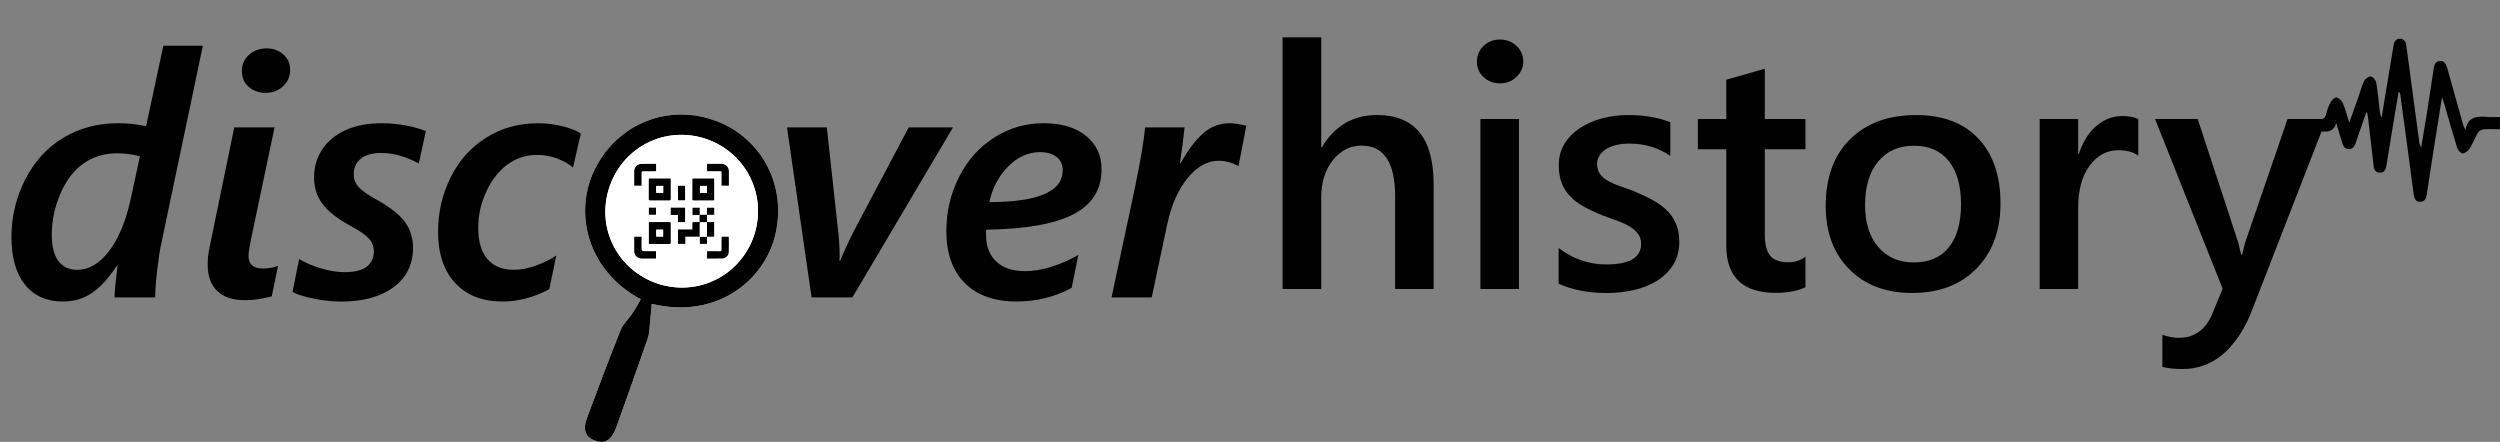 <?xml version="1.0" encoding="utf-8"?>
<!-- Generator: Adobe Illustrator 16.0.0, SVG Export Plug-In . SVG Version: 6.00 Build 0)  -->
<!DOCTYPE svg PUBLIC "-//W3C//DTD SVG 1.1//EN" "http://www.w3.org/Graphics/SVG/1.1/DTD/svg11.dtd">
<svg version="1.1" xmlns="http://www.w3.org/2000/svg" xmlns:xlink="http://www.w3.org/1999/xlink" x="0px" y="0px"
	 width="191.194px" height="33.795px" viewBox="0 0 191.194 33.795" enable-background="new 0 0 191.194 33.795"
	 xml:space="preserve">
<rect x="0" y="0" width="191.194" height="33.795" fill="#808080" stroke="none"/>
<g id="Ebene_1">
	<g>
		<g>
			<path d="M11.87,22.742H8.76c0-0.397,0.076-1.206,0.229-2.425H8.938c-0.618,0.947-1.25,1.643-1.898,2.082
				c-0.646,0.439-1.39,0.66-2.228,0.66c-1.244,0-2.211-0.43-2.901-1.289c-0.689-0.858-1.034-2.066-1.034-3.624
				c0-1.583,0.354-3.062,1.06-4.437c0.707-1.376,1.676-2.434,2.908-3.174c1.23-0.741,2.63-1.111,4.195-1.111
				c0.745,0,1.456,0.076,2.133,0.229l1.32-6.157h3.021L12.34,18.604c-0.102,0.432-0.205,1.097-0.311,1.993
				C11.923,21.493,11.87,22.209,11.87,22.742z M10.702,11.951c-0.593-0.152-1.168-0.229-1.727-0.229
				c-0.974,0-1.828,0.254-2.564,0.762s-1.329,1.271-1.777,2.292c-0.448,1.02-0.673,2.08-0.673,3.18c0,0.881,0.167,1.547,0.502,2
				c0.334,0.452,0.818,0.679,1.453,0.679c0.889,0,1.697-0.478,2.425-1.435s1.273-2.256,1.638-3.897L10.702,11.951z"/>
			<path d="M18.738,22.958c-0.931,0-1.64-0.234-2.127-0.705c-0.486-0.469-0.729-1.141-0.729-2.012c0-0.439,0.047-0.871,0.14-1.295
				l1.892-9.204h3.085l-1.727,8.188c-0.178,0.846-0.267,1.393-0.267,1.638c0,0.644,0.368,0.965,1.104,0.965
				c0.432,0,0.816-0.067,1.155-0.203l-0.482,2.336C20.055,22.86,19.373,22.958,18.738,22.958z M22.191,5.337
				c0,0.508-0.182,0.929-0.546,1.263s-0.809,0.501-1.333,0.501c-0.508,0-0.938-0.152-1.289-0.457
				c-0.351-0.305-0.526-0.707-0.526-1.206c0-0.516,0.187-0.935,0.559-1.257s0.821-0.482,1.346-0.482
				c0.491,0,0.912,0.154,1.263,0.463C22.016,4.472,22.191,4.863,22.191,5.337z"/>
			<path d="M32.03,12.51c-0.372-0.22-0.814-0.411-1.327-0.571c-0.512-0.16-1.021-0.241-1.529-0.241c-0.711,0-1.242,0.15-1.594,0.45
				c-0.351,0.301-0.526,0.688-0.526,1.162c0,0.424,0.144,0.774,0.432,1.054s0.702,0.567,1.244,0.863
				c1.101,0.618,1.852,1.206,2.253,1.765c0.402,0.559,0.604,1.215,0.604,1.968c0,0.821-0.214,1.536-0.641,2.146
				c-0.428,0.609-1.052,1.088-1.873,1.435s-1.824,0.521-3.009,0.521c-0.644,0-1.324-0.072-2.044-0.216s-1.27-0.317-1.65-0.521
				l0.508-2.514c0.466,0.279,1.018,0.516,1.656,0.711c0.64,0.195,1.255,0.292,1.848,0.292c0.745,0,1.299-0.14,1.663-0.419
				s0.546-0.664,0.546-1.155c0-0.381-0.125-0.711-0.375-0.99c-0.249-0.279-0.733-0.614-1.453-1.003
				c-0.956-0.516-1.652-1.063-2.088-1.638c-0.437-0.575-0.654-1.253-0.654-2.031c0-0.796,0.205-1.509,0.615-2.14
				c0.411-0.63,1.004-1.123,1.777-1.479c0.775-0.355,1.695-0.533,2.762-0.533c0.635,0,1.255,0.057,1.859,0.172
				c0.605,0.113,1.115,0.256,1.53,0.425L32.03,12.51z"/>
			<path d="M43.824,12.814c-0.321-0.271-0.722-0.499-1.199-0.686c-0.479-0.187-1.006-0.279-1.581-0.279
				c-0.804,0-1.538,0.237-2.202,0.711c-0.665,0.474-1.209,1.157-1.632,2.05c-0.423,0.894-0.635,1.83-0.635,2.813
				c0,1.049,0.235,1.848,0.704,2.393c0.471,0.547,1.141,0.819,2.013,0.819c0.524,0,1.081-0.106,1.669-0.317
				c0.589-0.211,1.115-0.47,1.581-0.774l-0.533,2.577c-1.202,0.627-2.396,0.939-3.58,0.939c-1.54,0-2.746-0.472-3.618-1.416
				c-0.872-0.943-1.308-2.248-1.308-3.916c0-1.506,0.326-2.905,0.978-4.195c0.651-1.291,1.56-2.299,2.723-3.021
				c1.164-0.725,2.482-1.086,3.955-1.086c0.618,0,1.231,0.074,1.841,0.223c0.609,0.147,1.083,0.336,1.422,0.564L43.824,12.814z"/>
			<path d="M65.19,22.742h-3.123l-1.879-13h3.047l0.838,7.693c0.093,0.745,0.14,1.456,0.14,2.133L64.2,19.937h0.051
				c0.364-0.863,0.753-1.693,1.168-2.488l4.075-7.706h3.39L65.19,22.742z"/>
			<path d="M84.246,12.941c0,1.565-0.728,2.719-2.184,3.46c-1.456,0.74-3.665,1.127-6.627,1.161l-0.025,0.14v0.254
				c0,0.881,0.263,1.563,0.787,2.051c0.524,0.486,1.257,0.729,2.196,0.729c0.644,0,1.331-0.116,2.063-0.349
				c0.731-0.233,1.402-0.531,2.012-0.896l-0.508,2.526c-1.278,0.693-2.688,1.041-4.228,1.041c-1.685,0-2.998-0.47-3.942-1.409
				c-0.943-0.939-1.415-2.265-1.415-3.974c0-1.473,0.321-2.85,0.965-4.133c0.644-1.281,1.54-2.289,2.691-3.021
				c1.151-0.731,2.412-1.098,3.783-1.098c1.362,0,2.441,0.322,3.237,0.965S84.246,11.884,84.246,12.941z M81.275,13.018
				c0-0.423-0.154-0.76-0.463-1.009c-0.31-0.25-0.734-0.375-1.276-0.375c-0.897,0-1.71,0.368-2.438,1.104s-1.206,1.642-1.435,2.717
				C79.405,15.455,81.275,14.643,81.275,13.018z"/>
			<path d="M94.72,12.7c-0.517-0.271-1.016-0.406-1.498-0.406c-0.88,0-1.683,0.444-2.405,1.333
				c-0.725,0.889-1.242,2.073-1.556,3.555l-1.181,5.561h-3.072l1.803-8.455c0.432-2.107,0.686-3.622,0.762-4.545h3.021
				c-0.085,0.821-0.203,1.735-0.355,2.742h0.051c0.533-0.965,1.094-1.716,1.682-2.253c0.589-0.538,1.276-0.807,2.063-0.807
				c0.321,0,0.749,0.063,1.282,0.19L94.72,12.7z"/>
		</g>
		<g>
			<g>
				<path fill-rule="evenodd" clip-rule="evenodd" fill="#FFFFFF" d="M49.002,22.889c-0.223,0.386-0.397,0.731-0.611,1.049
					c-0.301,0.446-0.733,0.831-0.928,1.313c-0.885,2.198-1.71,4.423-2.547,6.641c-0.368,0.972-0.17,1.535,0.603,1.811
					c0.76,0.271,1.264-0.043,1.618-1.029c0.808-2.263,1.62-4.521,2.404-6.792c0.127-0.363,0.127-0.772,0.168-1.162
					c0.053-0.483,0.09-0.97,0.135-1.478c5.026,1.203,8.554-1.84,9.407-5.111c0.986-3.787-0.906-7.518-4.465-8.872
					c-3.611-1.374-7.559,0.17-9.295,3.684C43.852,16.252,44.895,20.683,49.002,22.889z"/>
				<path fill-rule="evenodd" clip-rule="evenodd" d="M49.002,22.889c-4.107-2.206-5.151-6.637-3.512-9.948
					c1.736-3.514,5.684-5.057,9.295-3.684c3.559,1.354,5.452,5.085,4.465,8.872c-0.854,3.271-4.381,6.314-9.407,5.111
					c-0.045,0.508-0.082,0.994-0.135,1.478c-0.042,0.39-0.042,0.799-0.168,1.162c-0.785,2.271-1.596,4.529-2.404,6.792
					c-0.354,0.986-0.858,1.301-1.618,1.029c-0.772-0.275-0.971-0.839-0.603-1.811c0.837-2.218,1.663-4.442,2.547-6.641
					c0.195-0.481,0.627-0.866,0.928-1.313C48.605,23.62,48.779,23.274,49.002,22.889z M57.476,13.793
					c-1.302-2.949-4.805-4.292-7.748-2.971c-2.889,1.3-4.227,4.803-2.944,7.697c1.289,2.911,4.742,4.261,7.671,2.998
					C57.417,20.241,58.781,16.752,57.476,13.793z"/>
				<path fill-rule="evenodd" clip-rule="evenodd" fill="#FFFFFF" d="M57.476,13.793c1.305,2.959-0.059,6.448-3.021,7.725
					c-2.929,1.263-6.382-0.087-7.671-2.998c-1.283-2.895,0.056-6.397,2.944-7.697C52.671,9.501,56.174,10.844,57.476,13.793z
					 M56.708,13.94c-0.161-0.36-0.647-0.663-0.843-0.573c-0.7,0.322-0.104,0.827,0.039,1.234c0.482,1.389,0.524,2.694-0.446,3.929
					c-0.167,0.212-0.095,0.614-0.135,0.93c0.307-0.119,0.709-0.151,0.901-0.37C57.519,17.618,57.409,15.955,56.708,13.94z"/>
			</g>
			<g>
				<path fill-rule="evenodd" clip-rule="evenodd" fill="#FFFFFF" d="M53.524,18.099c0,0.183,0,0.367,0,0.551
					c0.187,0,0.36,0,0.543,0c0-0.19,0-0.373,0-0.551c0.185,0,0.37,0,0.55,0c0-0.383,0-0.745,0-1.118c-0.185,0-0.356,0-0.549,0
					c0-0.195,0-0.375,0-0.556c0.184,0,0.368,0,0.553,0c0-0.189,0-0.363,0-0.538c-0.188,0-0.366,0-0.55,0c0,0.187,0,0.365,0,0.541
					c-0.18,0-0.361,0-0.556,0c0-0.196,0-0.366,0-0.541c-0.194,0-0.372,0-0.551,0c0,0.186,0,0.36,0,0.552c0.187,0,0.362,0,0.54,0
					c0,0.189,0,0.357,0,0.544c-0.151,0-0.296,0.003-0.438-0.002c-0.09-0.003-0.118,0.031-0.115,0.116
					c0.005,0.144,0.002,0.285,0.002,0.45c-0.379,0-0.74,0-1.101,0c0,0.38,0,0.738,0,1.102c0.187,0,0.365,0,0.56,0
					c0-0.188,0-0.363,0-0.55C52.794,18.099,53.159,18.099,53.524,18.099z M49.625,18.643c0.023,0.007,0.037,0.015,0.049,0.015
					c0.509,0.002,1.017,0,1.525,0.004c0.092,0.001,0.095-0.052,0.095-0.12c-0.001-0.48-0.002-0.96,0.001-1.438
					c0.001-0.096-0.033-0.124-0.125-0.122c-0.331,0.004-0.662,0.002-0.993,0.002c-0.181,0-0.362,0-0.553,0
					C49.625,17.542,49.625,18.087,49.625,18.643z M49.631,13.654c-0.007,0.029-0.012,0.048-0.012,0.064
					c-0.001,0.501,0,0.999-0.003,1.498c-0.001,0.094,0.042,0.107,0.122,0.107c0.475-0.002,0.95-0.004,1.425,0.003
					c0.113,0,0.135-0.041,0.133-0.143c-0.005-0.321-0.001-0.643-0.001-0.965c0-0.186,0-0.371,0-0.565
					C50.734,13.654,50.189,13.654,49.631,13.654z M52.971,13.653c-0.008,0.025-0.017,0.044-0.017,0.061
					c-0.001,0.504,0.001,1.006-0.004,1.512c0,0.103,0.06,0.099,0.13,0.099c0.475,0,0.949,0,1.424,0c0.037,0,0.074-0.007,0.114-0.011
					c0-0.558,0-1.106,0-1.66C54.066,13.653,53.525,13.653,52.971,13.653z M50.174,12.535c-0.4,0-0.783-0.012-1.165,0.004
					c-0.281,0.013-0.492,0.253-0.504,0.538c-0.005,0.118-0.001,0.238-0.001,0.359c0,0.252,0,0.504,0,0.764c0.193,0,0.367,0,0.56,0
					c0-0.06,0-0.111,0-0.162c0-0.264,0.006-0.527-0.001-0.791c-0.003-0.117,0.027-0.16,0.15-0.156
					c0.258,0.009,0.518,0.004,0.777,0.002c0.06-0.001,0.12-0.006,0.184-0.009C50.174,12.896,50.174,12.727,50.174,12.535z
					 M54.074,13.095c0.31,0,0.606-0.003,0.903,0c0.231,0,0.205-0.022,0.206,0.208c0.001,0.298,0,0.592,0,0.895
					c0.197,0,0.375,0,0.56,0c0-0.373,0.003-0.732,0-1.092c-0.003-0.334-0.241-0.568-0.575-0.572c-0.293-0.003-0.585,0-0.878,0
					c-0.07,0-0.139,0-0.216,0C54.074,12.725,54.074,12.896,54.074,13.095z M48.52,18.105c-0.006,0.021-0.015,0.033-0.015,0.047
					c0,0.345-0.002,0.69,0,1.035c0.002,0.35,0.238,0.582,0.591,0.585c0.316,0.002,0.633,0,0.949,0c0.042,0,0.083-0.006,0.124-0.009
					c0-0.188,0-0.362,0-0.552c-0.264,0-0.517,0-0.771,0c-0.335,0-0.335,0-0.335-0.34c0-0.253,0-0.505,0-0.767
					C48.869,18.105,48.696,18.105,48.52,18.105z M54.074,19.77c0.402,0,0.791,0.011,1.177-0.005c0.249-0.01,0.466-0.212,0.48-0.462
					c0.021-0.394,0.005-0.793,0.005-1.197c-0.184,0-0.359,0-0.545,0c-0.003,0.058-0.007,0.11-0.007,0.16
					c0,0.265-0.008,0.528,0.002,0.791c0.006,0.134-0.04,0.163-0.163,0.158c-0.215-0.009-0.432-0.003-0.648-0.003
					c-0.098,0.001-0.197,0-0.301,0C54.074,19.407,54.074,19.577,54.074,19.77z M52.393,16.984c0-0.374,0-0.736,0-1.101
					c-0.371,0-0.733,0-1.098,0c0,0.188,0,0.363,0,0.553c0.187,0,0.361,0,0.553,0c0,0.193,0,0.369,0,0.548
					C52.037,16.984,52.208,16.984,52.393,16.984z M52.393,15.314c0-0.375,0-0.736,0-1.103c-0.185,0-0.359,0-0.541,0
					c0,0.371,0,0.732,0,1.103C52.033,15.314,52.209,15.314,52.393,15.314z M49.624,16.422c0.187,0,0.366,0,0.545,0
					c0-0.187,0-0.361,0-0.54c-0.187,0-0.361,0-0.545,0C49.624,16.066,49.624,16.241,49.624,16.422z"/>
				<path fill-rule="evenodd" clip-rule="evenodd" d="M54.068,16.425c0,0.181,0,0.36,0,0.556c0.192,0,0.364,0,0.549,0
					c0,0.373,0,0.735,0,1.118c-0.18,0-0.365,0-0.55,0l0.003,0.001c0-0.364,0-0.73,0-1.096c-0.198,0-0.367,0-0.551,0
					c0,0.372,0,0.733,0,1.096l0.004-0.001c-0.365,0-0.729,0-1.112,0c0,0.187,0,0.361,0,0.55c-0.194,0-0.373,0-0.56,0
					c0-0.363,0-0.722,0-1.102c0.361,0,0.722,0,1.101,0c0-0.165,0.003-0.307-0.002-0.45c-0.002-0.085,0.025-0.119,0.115-0.116
					c0.143,0.005,0.287,0.002,0.438,0.002c0-0.187,0-0.354,0-0.544c-0.178,0-0.353,0-0.54,0c0-0.191,0-0.366,0-0.552
					c0.179,0,0.357,0,0.551,0c0,0.175,0,0.345,0,0.541c0.195,0,0.375,0,0.556,0L54.068,16.425z"/>
				<path fill-rule="evenodd" clip-rule="evenodd" d="M49.625,18.643c0-0.556,0-1.101,0-1.66c0.191,0,0.372,0,0.553,0
					c0.331,0,0.662,0.002,0.993-0.002c0.092-0.002,0.126,0.026,0.125,0.122c-0.004,0.479-0.003,0.958-0.001,1.438
					c0,0.068-0.003,0.121-0.095,0.12c-0.508-0.004-1.017-0.002-1.525-0.004C49.662,18.657,49.648,18.649,49.625,18.643z
					 M50.714,18.091c0-0.188,0-0.36,0-0.529c-0.184,0-0.354,0-0.523,0c0,0.183,0,0.351,0,0.529
					C50.368,18.091,50.534,18.091,50.714,18.091z"/>
				<path fill-rule="evenodd" clip-rule="evenodd" d="M49.631,13.654c0.558,0,1.103,0,1.664,0c0,0.194,0,0.38,0,0.565
					c0,0.322-0.004,0.644,0.001,0.965c0.001,0.102-0.021,0.143-0.133,0.143c-0.475-0.007-0.95-0.005-1.425-0.003
					c-0.08,0-0.124-0.014-0.122-0.107c0.003-0.499,0.002-0.997,0.003-1.498C49.619,13.702,49.624,13.684,49.631,13.654z
					 M50.72,14.22c-0.187,0-0.356,0-0.531,0c0,0.181,0,0.351,0,0.523c0.183,0,0.356,0,0.531,0
					C50.72,14.565,50.72,14.397,50.72,14.22z"/>
				<path fill-rule="evenodd" clip-rule="evenodd" d="M52.971,13.653c0.554,0,1.095,0,1.647,0c0,0.554,0,1.103,0,1.66
					c-0.04,0.004-0.077,0.011-0.114,0.011c-0.475,0-0.949,0-1.424,0c-0.071,0-0.131,0.004-0.13-0.099
					c0.005-0.506,0.002-1.008,0.004-1.512C52.954,13.697,52.963,13.679,52.971,13.653z M54.061,14.22c-0.188,0-0.358,0-0.531,0
					c0,0.182,0,0.352,0,0.523c0.183,0,0.355,0,0.531,0C54.061,14.563,54.061,14.396,54.061,14.22z"/>
				<path fill-rule="evenodd" clip-rule="evenodd" d="M50.174,12.535c0,0.191,0,0.361,0,0.549c-0.064,0.003-0.125,0.008-0.184,0.009
					c-0.259,0.002-0.519,0.007-0.777-0.002c-0.123-0.004-0.154,0.039-0.15,0.156c0.007,0.264,0.001,0.527,0.001,0.791
					c0,0.051,0,0.103,0,0.162c-0.192,0-0.366,0-0.56,0c0-0.26,0-0.512,0-0.764c0-0.121-0.004-0.241,0.001-0.359
					c0.012-0.285,0.223-0.525,0.504-0.538C49.391,12.523,49.774,12.535,50.174,12.535z"/>
				<path fill-rule="evenodd" clip-rule="evenodd" d="M54.074,13.095c0-0.198,0-0.37,0-0.562c0.077,0,0.146,0,0.216,0
					c0.293,0,0.585-0.003,0.878,0c0.334,0.004,0.572,0.238,0.575,0.572c0.003,0.359,0,0.719,0,1.092c-0.186,0-0.363,0-0.56,0
					c0-0.303,0.001-0.597,0-0.895c-0.001-0.23,0.025-0.208-0.206-0.208C54.68,13.092,54.384,13.095,54.074,13.095z"/>
				<path fill-rule="evenodd" clip-rule="evenodd" d="M48.52,18.105c0.176,0,0.349,0,0.543,0c0,0.262,0,0.514,0,0.767
					c0,0.34,0,0.34,0.335,0.34c0.254,0,0.507,0,0.771,0c0,0.189,0,0.364,0,0.552c-0.042,0.003-0.083,0.009-0.124,0.009
					c-0.316,0-0.633,0.002-0.949,0c-0.353-0.003-0.589-0.235-0.591-0.585c-0.002-0.345,0-0.69,0-1.035
					C48.505,18.139,48.514,18.126,48.52,18.105z"/>
				<path fill-rule="evenodd" clip-rule="evenodd" d="M54.074,19.77c0-0.192,0-0.362,0-0.558c0.104,0,0.203,0.001,0.301,0
					c0.216,0,0.433-0.006,0.648,0.003c0.123,0.005,0.169-0.024,0.163-0.158c-0.011-0.263-0.003-0.526-0.002-0.791
					c0-0.05,0.004-0.103,0.007-0.16c0.187,0,0.361,0,0.545,0c0,0.404,0.016,0.804-0.005,1.197c-0.014,0.25-0.231,0.452-0.48,0.462
					C54.864,19.78,54.476,19.77,54.074,19.77z"/>
				<path fill-rule="evenodd" clip-rule="evenodd" d="M52.393,16.984c-0.185,0-0.355,0-0.544,0c0-0.179,0-0.354,0-0.548
					c-0.192,0-0.366,0-0.553,0c0-0.189,0-0.365,0-0.553c0.365,0,0.727,0,1.098,0C52.393,16.248,52.393,16.61,52.393,16.984z"/>
				<path fill-rule="evenodd" clip-rule="evenodd" d="M52.393,15.314c-0.184,0-0.359,0-0.541,0c0-0.37,0-0.731,0-1.103
					c0.181,0,0.356,0,0.541,0C52.393,14.578,52.393,14.939,52.393,15.314z"/>
				<path fill-rule="evenodd" clip-rule="evenodd" d="M49.624,16.422c0-0.181,0-0.355,0-0.54c0.184,0,0.359,0,0.545,0
					c0,0.179,0,0.354,0,0.54C49.99,16.422,49.811,16.422,49.624,16.422z"/>
				<path fill-rule="evenodd" clip-rule="evenodd" d="M54.071,16.428c0-0.176,0-0.354,0-0.541c0.184,0,0.362,0,0.55,0
					c0,0.175,0,0.349,0,0.538c-0.185,0-0.369,0-0.553,0L54.071,16.428z"/>
				<path fill-rule="evenodd" clip-rule="evenodd" d="M54.067,18.099c0,0.178,0,0.36,0,0.551c-0.183,0-0.357,0-0.543,0
					c0-0.184,0-0.368,0-0.551L53.52,18.1c0.184,0,0.367,0,0.551,0L54.067,18.099z"/>
				<path fill-rule="evenodd" clip-rule="evenodd" fill="#FFFFFF" d="M54.071,18.1c-0.184,0-0.367,0-0.551,0
					c0-0.362,0-0.724,0-1.096c0.184,0,0.353,0,0.551,0C54.071,17.369,54.071,17.735,54.071,18.1z"/>
				<path fill-rule="evenodd" clip-rule="evenodd" fill="#FFFFFF" d="M50.714,18.091c-0.18,0-0.346,0-0.523,0
					c0-0.179,0-0.347,0-0.529c0.169,0,0.339,0,0.523,0C50.714,17.73,50.714,17.902,50.714,18.091z"/>
				<path fill-rule="evenodd" clip-rule="evenodd" fill="#FFFFFF" d="M50.72,14.22c0,0.178,0,0.346,0,0.523
					c-0.175,0-0.348,0-0.531,0c0-0.173,0-0.343,0-0.523C50.364,14.22,50.534,14.22,50.72,14.22z"/>
				<path fill-rule="evenodd" clip-rule="evenodd" fill="#FFFFFF" d="M54.061,14.22c0,0.177,0,0.343,0,0.523
					c-0.176,0-0.348,0-0.531,0c0-0.172,0-0.342,0-0.523C53.702,14.22,53.872,14.22,54.061,14.22z"/>
			</g>
		</g>
	</g>
	<g>
		<g>
			<path d="M109.64,22.103h-2.945v-7.109c0-2.572-0.859-3.859-2.577-3.859c-0.863,0-1.591,0.373-2.184,1.117
				s-0.889,1.697-0.889,2.856v6.995h-2.958V2.856h2.958v8.404h0.051c0.981-1.643,2.387-2.463,4.215-2.463
				c2.886,0,4.329,1.765,4.329,5.294V22.103z"/>
			<path d="M114.705,6.373c-0.482,0-0.895-0.157-1.238-0.47c-0.342-0.313-0.514-0.711-0.514-1.193s0.172-0.884,0.514-1.206
				c0.344-0.322,0.756-0.482,1.238-0.482c0.499,0,0.923,0.161,1.27,0.482s0.521,0.724,0.521,1.206c0,0.457-0.174,0.849-0.521,1.174
				S115.204,6.373,114.705,6.373z M116.165,22.103h-2.945v-13h2.945V22.103z"/>
			<path d="M119.199,21.696v-2.729c1.101,0.838,2.314,1.257,3.644,1.257c1.777,0,2.666-0.525,2.666-1.574
				c0-0.297-0.076-0.548-0.229-0.756c-0.152-0.207-0.357-0.391-0.616-0.552c-0.258-0.161-0.563-0.305-0.914-0.432
				c-0.351-0.127-0.742-0.271-1.174-0.432c-0.533-0.212-1.014-0.437-1.441-0.673c-0.427-0.236-0.782-0.506-1.066-0.807
				c-0.283-0.3-0.497-0.641-0.641-1.021s-0.216-0.825-0.216-1.333c0-0.626,0.148-1.179,0.444-1.657
				c0.296-0.478,0.694-0.88,1.193-1.205c0.499-0.326,1.066-0.572,1.701-0.736c0.635-0.166,1.291-0.248,1.968-0.248
				c1.202,0,2.276,0.182,3.225,0.546v2.577c-0.914-0.627-1.964-0.939-3.148-0.939c-0.372,0-0.709,0.038-1.009,0.114
				c-0.301,0.076-0.557,0.183-0.769,0.317s-0.377,0.299-0.495,0.488c-0.118,0.191-0.178,0.4-0.178,0.629
				c0,0.279,0.06,0.516,0.178,0.711s0.294,0.366,0.527,0.514c0.232,0.148,0.512,0.284,0.838,0.406c0.325,0.123,0.7,0.256,1.123,0.4
				c0.559,0.229,1.061,0.461,1.504,0.698c0.445,0.237,0.823,0.506,1.137,0.806c0.313,0.301,0.555,0.648,0.724,1.041
				c0.169,0.395,0.254,0.861,0.254,1.403c0,0.66-0.152,1.235-0.457,1.727s-0.711,0.897-1.219,1.219s-1.094,0.561-1.759,0.717
				c-0.664,0.157-1.364,0.235-2.101,0.235C121.472,22.407,120.24,22.17,119.199,21.696z"/>
			<path d="M138.077,21.963c-0.575,0.288-1.333,0.432-2.272,0.432c-2.522,0-3.783-1.21-3.783-3.631v-7.351h-2.171V9.103h2.171V6.094
				l2.945-0.838v3.847h3.11v2.311h-3.11v6.5c0,0.77,0.14,1.32,0.419,1.65s0.745,0.495,1.396,0.495c0.499,0,0.931-0.144,1.295-0.432
				V21.963z"/>
			<path d="M146.228,22.407c-2.006,0-3.607-0.607-4.806-1.822c-1.197-1.214-1.796-2.824-1.796-4.83c0-2.184,0.624-3.889,1.872-5.116
				c1.249-1.228,2.931-1.841,5.047-1.841c2.031,0,3.614,0.597,4.748,1.79s1.701,2.849,1.701,4.964c0,2.074-0.611,3.734-1.834,4.982
				C149.937,21.783,148.293,22.407,146.228,22.407z M146.367,11.146c-1.151,0-2.061,0.401-2.729,1.206s-1.003,1.912-1.003,3.326
				c0,1.363,0.339,2.436,1.016,3.219c0.677,0.782,1.583,1.174,2.717,1.174c1.159,0,2.051-0.385,2.672-1.155
				c0.623-0.771,0.934-1.866,0.934-3.288c0-1.43-0.311-2.535-0.934-3.313C148.418,11.536,147.526,11.146,146.367,11.146z"/>
			<path d="M163.531,11.908c-0.355-0.279-0.867-0.419-1.536-0.419c-0.872,0-1.6,0.394-2.184,1.181s-0.876,1.858-0.876,3.212v6.221
				h-2.945v-13h2.945v2.679h0.051c0.288-0.914,0.73-1.627,1.326-2.14c0.598-0.512,1.264-0.768,2-0.768
				c0.533,0,0.939,0.08,1.219,0.241V11.908z"/>
			<path d="M177.915,9.103l-5.865,15.082c-1.219,2.691-2.929,4.037-5.129,4.037c-0.618,0-1.134-0.055-1.549-0.165v-2.45
				c0.466,0.152,0.889,0.229,1.27,0.229c1.101,0,1.921-0.542,2.463-1.625l0.876-2.133l-5.167-12.975h3.263l3.098,9.445
				c0.034,0.119,0.11,0.432,0.229,0.939h0.063c0.042-0.195,0.118-0.5,0.229-0.914l3.25-9.471H177.915z"/>
		</g>
		<g>
			<path fill-rule="evenodd" clip-rule="evenodd" d="M180.959,8.607c-0.229,0.66-0.455,1.322-0.684,1.986
				c-0.031,0.092-0.061,0.186-0.094,0.279c-0.096,0.275-0.201,0.545-0.563,0.529c-0.338-0.014-0.428-0.273-0.508-0.537
				c-0.133-0.439-0.268-0.879-0.439-1.443c-0.195,0.621-0.588,0.656-1.035,0.639c-0.576-0.025-1.152-0.006-1.756-0.006
				c0-0.328,0-0.613,0-0.947c0.529,0,1.035-0.014,1.537,0.008c0.262,0.01,0.383-0.082,0.455-0.324
				c0.096-0.324,0.193-0.654,0.352-0.951c0.092-0.17,0.316-0.4,0.459-0.383c0.178,0.02,0.404,0.23,0.484,0.414
				c0.193,0.441,0.313,0.918,0.502,1.506c0.258-0.725,0.477-1.328,0.689-1.934c0.145-0.412,0.248-0.844,0.439-1.234
				c0.084-0.176,0.352-0.381,0.514-0.365c0.158,0.018,0.381,0.283,0.416,0.471c0.121,0.68,0.176,1.369,0.258,2.057
				c0.025,0.207,0.051,0.414,0.156,0.623c0.195-1.178,0.387-2.357,0.582-3.533c0.111-0.67,0.23-1.336,0.334-2.004
				c0.045-0.291,0.193-0.496,0.484-0.496c0.314,0,0.449,0.225,0.49,0.529c0.322,2.447,0.654,4.891,0.984,7.338
				c0.021,0.15,0.047,0.299,0.154,0.453c0.146-0.887,0.299-1.773,0.439-2.662c0.178-1.129,0.346-2.258,0.518-3.389
				c0.043-0.287,0.15-0.545,0.469-0.568c0.342-0.025,0.475,0.227,0.559,0.525c0.393,1.428,0.797,2.85,1.199,4.273
				c0.041,0.146,0.098,0.287,0.197,0.482c0.189-1.066,0.934-1.063,1.723-0.998c0.291,0.023,0.588,0.002,0.918,0.002
				c0,0.316,0,0.6,0,0.936c-0.432,0-0.852-0.021-1.27,0.01c-0.143,0.012-0.332,0.125-0.406,0.248
				c-0.236,0.398-0.4,0.842-0.648,1.234c-0.109,0.17-0.354,0.354-0.535,0.352c-0.145,0-0.361-0.25-0.418-0.43
				c-0.359-1.156-0.684-2.324-1.021-3.488c-0.025-0.088-0.064-0.178-0.135-0.369c-0.248,1.561-0.48,3.01-0.709,4.465
				c-0.154,0.975-0.299,1.951-0.449,2.928c-0.047,0.313-0.15,0.613-0.525,0.602c-0.363-0.012-0.447-0.297-0.49-0.625
				c-0.33-2.531-0.676-5.059-1.016-7.588c-0.008-0.068-0.029-0.133-0.123-0.207c-0.096,0.551-0.191,1.102-0.283,1.652
				c-0.223,1.338-0.445,2.67-0.658,4.008c-0.047,0.297-0.16,0.527-0.49,0.529s-0.453-0.227-0.484-0.527
				c-0.137-1.191-0.279-2.383-0.418-3.574c-0.02-0.16-0.045-0.322-0.068-0.482C181.016,8.615,180.988,8.611,180.959,8.607z"/>
		</g>
	</g>
</g>
<g id="bg">
</g>
<g id="Ebene_2" display="none">
	<rect x="49.816" y="12.38" display="inline" fill="#010202" width="0.52" height="0.26"/>
	<rect x="50.596" y="12.38" display="inline" fill="#010202" width="1.301" height="0.26"/>
	<rect x="52.417" y="12.38" display="inline" fill="#010202" width="0.261" height="0.26"/>
	<rect x="52.938" y="12.38" display="inline" fill="#010202" width="0.26" height="0.26"/>
	<rect x="53.458" y="12.38" display="inline" fill="#010202" width="1.821" height="0.26"/>
	<rect x="47.734" y="12.64" display="inline" fill="#010202" width="0.26" height="1.302"/>
	<rect x="49.295" y="12.64" display="inline" fill="#010202" width="0.26" height="1.302"/>
	<rect x="49.816" y="12.64" display="inline" fill="#010202" width="0.26" height="0.521"/>
	<rect x="51.637" y="12.64" display="inline" fill="#010202" width="0.521" height="0.521"/>
	<rect x="52.678" y="12.64" display="inline" fill="#010202" width="0.26" height="0.261"/>
	<rect x="53.458" y="12.64" display="inline" fill="#010202" width="0.26" height="1.302"/>
	<rect x="55.02" y="12.64" display="inline" fill="#010202" width="0.26" height="1.302"/>
	<rect x="48.254" y="12.9" display="inline" fill="#010202" width="0.78" height="0.78"/>
	<rect x="50.596" y="12.9" display="inline" fill="#010202" width="0.521" height="0.26"/>
	<rect x="53.979" y="12.9" display="inline" fill="#010202" width="0.78" height="0.78"/>
	<rect x="49.816" y="13.16" display="inline" fill="#010202" width="0.52" height="0.261"/>
	<rect x="50.596" y="13.16" display="inline" fill="#010202" width="0.26" height="0.261"/>
	<rect x="51.117" y="13.16" display="inline" fill="#010202" width="0.521" height="0.261"/>
	<rect x="51.897" y="13.16" display="inline" fill="#010202" width="0.261" height="0.261"/>
	<rect x="52.417" y="13.16" display="inline" fill="#010202" width="0.78" height="0.261"/>
	<rect x="49.816" y="13.421" display="inline" fill="#010202" width="0.78" height="0.26"/>
	<rect x="50.856" y="13.421" display="inline" fill="#010202" width="0.261" height="0.26"/>
	<rect x="51.897" y="13.421" display="inline" fill="#010202" width="1.041" height="0.26"/>
	<rect x="50.076" y="13.681" display="inline" fill="#010202" width="0.26" height="0.261"/>
	<rect x="50.596" y="13.681" display="inline" fill="#010202" width="0.26" height="0.261"/>
	<rect x="51.637" y="13.681" display="inline" fill="#010202" width="0.26" height="0.261"/>
	<rect x="52.417" y="13.681" display="inline" fill="#010202" width="0.78" height="0.261"/>
	<rect x="47.734" y="13.941" display="inline" fill="#010202" width="1.821" height="0.26"/>
	<rect x="49.816" y="13.941" display="inline" fill="#010202" width="0.26" height="0.521"/>
	<rect x="50.335" y="13.941" display="inline" fill="#010202" width="0.261" height="0.26"/>
	<rect x="50.856" y="13.941" display="inline" fill="#010202" width="0.261" height="0.26"/>
	<rect x="51.376" y="13.941" display="inline" fill="#010202" width="0.261" height="0.26"/>
	<rect x="51.897" y="13.941" display="inline" fill="#010202" width="0.261" height="0.26"/>
	<rect x="52.417" y="13.941" display="inline" fill="#010202" width="0.261" height="0.26"/>
	<rect x="52.938" y="13.941" display="inline" fill="#010202" width="0.26" height="0.26"/>
	<rect x="53.458" y="13.941" display="inline" fill="#010202" width="1.821" height="0.26"/>
	<rect x="50.335" y="14.201" display="inline" fill="#010202" width="1.041" height="0.261"/>
	<rect x="52.678" y="14.201" display="inline" fill="#010202" width="0.26" height="0.521"/>
	<rect x="47.994" y="14.462" display="inline" fill="#010202" width="0.521" height="0.26"/>
	<rect x="48.775" y="14.462" display="inline" fill="#010202" width="0.26" height="0.52"/>
	<rect x="49.295" y="14.462" display="inline" fill="#010202" width="0.521" height="0.26"/>
	<rect x="50.076" y="14.462" display="inline" fill="#010202" width="0.26" height="0.26"/>
	<rect x="51.637" y="14.462" display="inline" fill="#010202" width="0.26" height="0.26"/>
	<rect x="53.458" y="14.462" display="inline" fill="#010202" width="0.26" height="0.52"/>
	<rect x="53.979" y="14.462" display="inline" fill="#010202" width="1.301" height="0.26"/>
	<rect x="48.254" y="14.722" display="inline" fill="#010202" width="0.26" height="0.26"/>
	<rect x="49.555" y="14.722" display="inline" fill="#010202" width="0.261" height="0.26"/>
	<rect x="50.076" y="14.722" display="inline" fill="#010202" width="0.78" height="0.26"/>
	<rect x="51.376" y="14.722" display="inline" fill="#010202" width="1.041" height="0.26"/>
	<rect x="52.938" y="14.722" display="inline" fill="#010202" width="0.26" height="0.26"/>
	<rect x="54.239" y="14.722" display="inline" fill="#010202" width="0.521" height="0.26"/>
	<rect x="55.02" y="14.722" display="inline" fill="#010202" width="0.26" height="0.26"/>
	<rect x="47.994" y="14.981" display="inline" fill="#010202" width="0.261" height="0.261"/>
	<rect x="48.514" y="14.981" display="inline" fill="#010202" width="0.521" height="0.261"/>
	<rect x="49.295" y="14.981" display="inline" fill="#010202" width="0.26" height="0.261"/>
	<rect x="49.816" y="14.981" display="inline" fill="#010202" width="0.78" height="0.261"/>
	<rect x="50.856" y="14.981" display="inline" fill="#010202" width="0.781" height="0.261"/>
	<rect x="52.158" y="14.981" display="inline" fill="#010202" width="0.521" height="0.261"/>
	<rect x="53.718" y="14.981" display="inline" fill="#010202" width="0.261" height="0.261"/>
	<rect x="54.5" y="14.981" display="inline" fill="#010202" width="0.78" height="0.261"/>
	<rect x="48.254" y="15.242" display="inline" fill="#010202" width="0.26" height="0.26"/>
	<rect x="49.035" y="15.242" display="inline" fill="#010202" width="0.261" height="0.26"/>
	<rect x="49.816" y="15.242" display="inline" fill="#010202" width="0.26" height="0.26"/>
	<rect x="50.596" y="15.242" display="inline" fill="#010202" width="0.26" height="0.26"/>
	<rect x="51.376" y="15.242" display="inline" fill="#010202" width="0.521" height="0.26"/>
	<rect x="52.158" y="15.242" display="inline" fill="#010202" width="0.78" height="0.26"/>
	<rect x="53.198" y="15.242" display="inline" fill="#010202" width="0.521" height="0.26"/>
	<rect x="53.979" y="15.242" display="inline" fill="#010202" width="0.26" height="0.26"/>
	<rect x="54.759" y="15.242" display="inline" fill="#010202" width="0.261" height="0.26"/>
	<rect x="47.994" y="15.502" display="inline" fill="#010202" width="0.261" height="0.261"/>
	<rect x="49.035" y="15.502" display="inline" fill="#010202" width="0.781" height="0.261"/>
	<rect x="50.076" y="15.502" display="inline" fill="#010202" width="0.26" height="0.261"/>
	<rect x="50.596" y="15.502" display="inline" fill="#010202" width="1.301" height="0.261"/>
	<rect x="52.158" y="15.502" display="inline" fill="#010202" width="0.26" height="0.521"/>
	<rect x="52.938" y="15.502" display="inline" fill="#010202" width="0.26" height="0.261"/>
	<rect x="53.458" y="15.502" display="inline" fill="#010202" width="0.521" height="0.261"/>
	<rect x="47.734" y="15.763" display="inline" fill="#010202" width="0.26" height="0.26"/>
	<rect x="48.775" y="15.763" display="inline" fill="#010202" width="0.26" height="0.26"/>
	<rect x="49.555" y="15.763" display="inline" fill="#010202" width="0.78" height="0.26"/>
	<rect x="50.596" y="15.763" display="inline" fill="#010202" width="0.26" height="0.521"/>
	<rect x="51.117" y="15.763" display="inline" fill="#010202" width="0.26" height="0.26"/>
	<rect x="52.938" y="15.763" display="inline" fill="#010202" width="1.041" height="0.26"/>
	<rect x="54.759" y="15.763" display="inline" fill="#010202" width="0.521" height="0.26"/>
	<rect x="47.734" y="16.022" display="inline" fill="#010202" width="0.521" height="0.521"/>
	<rect x="48.514" y="16.022" display="inline" fill="#010202" width="0.261" height="0.521"/>
	<rect x="49.295" y="16.022" display="inline" fill="#010202" width="0.78" height="0.261"/>
	<rect x="51.117" y="16.022" display="inline" fill="#010202" width="0.78" height="0.261"/>
	<rect x="52.417" y="16.022" display="inline" fill="#010202" width="0.261" height="0.261"/>
	<rect x="52.938" y="16.022" display="inline" fill="#010202" width="0.26" height="0.261"/>
	<rect x="53.458" y="16.022" display="inline" fill="#010202" width="0.521" height="0.261"/>
	<rect x="54.5" y="16.022" display="inline" fill="#010202" width="0.78" height="0.261"/>
	<rect x="49.035" y="16.283" display="inline" fill="#010202" width="0.261" height="0.26"/>
	<rect x="50.335" y="16.283" display="inline" fill="#010202" width="0.521" height="0.26"/>
	<rect x="51.117" y="16.283" display="inline" fill="#010202" width="0.26" height="0.26"/>
	<rect x="51.637" y="16.283" display="inline" fill="#010202" width="2.342" height="0.26"/>
	<rect x="49.035" y="16.543" display="inline" fill="#010202" width="0.521" height="0.261"/>
	<rect x="49.816" y="16.543" display="inline" fill="#010202" width="1.04" height="0.261"/>
	<rect x="51.117" y="16.543" display="inline" fill="#010202" width="0.521" height="0.261"/>
	<rect x="51.897" y="16.543" display="inline" fill="#010202" width="0.261" height="0.261"/>
	<rect x="52.417" y="16.543" display="inline" fill="#010202" width="0.261" height="0.521"/>
	<rect x="52.938" y="16.543" display="inline" fill="#010202" width="0.78" height="0.261"/>
	<rect x="54.239" y="16.543" display="inline" fill="#010202" width="0.261" height="0.261"/>
	<rect x="54.759" y="16.543" display="inline" fill="#010202" width="0.261" height="0.261"/>
	<rect x="49.035" y="16.804" display="inline" fill="#010202" width="0.261" height="0.26"/>
	<rect x="50.335" y="16.804" display="inline" fill="#010202" width="0.261" height="0.26"/>
	<rect x="50.856" y="16.804" display="inline" fill="#010202" width="0.521" height="0.26"/>
	<rect x="51.637" y="16.804" display="inline" fill="#010202" width="0.521" height="0.26"/>
	<rect x="52.938" y="16.804" display="inline" fill="#010202" width="0.26" height="0.26"/>
	<rect x="53.458" y="16.804" display="inline" fill="#010202" width="0.26" height="0.26"/>
	<rect x="54.239" y="16.804" display="inline" fill="#010202" width="1.041" height="0.26"/>
	<rect x="47.734" y="17.063" display="inline" fill="#010202" width="0.26" height="0.261"/>
	<rect x="48.254" y="17.063" display="inline" fill="#010202" width="0.26" height="0.261"/>
	<rect x="48.775" y="17.063" display="inline" fill="#010202" width="1.041" height="0.261"/>
	<rect x="50.076" y="17.063" display="inline" fill="#010202" width="0.521" height="0.261"/>
	<rect x="51.117" y="17.063" display="inline" fill="#010202" width="0.26" height="0.261"/>
	<rect x="51.637" y="17.063" display="inline" fill="#010202" width="0.78" height="0.261"/>
	<rect x="52.938" y="17.063" display="inline" fill="#010202" width="0.521" height="0.261"/>
	<rect x="53.979" y="17.063" display="inline" fill="#010202" width="1.301" height="0.261"/>
	<rect x="47.994" y="17.324" display="inline" fill="#010202" width="0.261" height="0.26"/>
	<rect x="48.514" y="17.324" display="inline" fill="#010202" width="0.261" height="0.26"/>
	<rect x="49.035" y="17.324" display="inline" fill="#010202" width="0.261" height="0.26"/>
	<rect x="49.555" y="17.324" display="inline" fill="#010202" width="0.261" height="0.26"/>
	<rect x="50.076" y="17.324" display="inline" fill="#010202" width="0.26" height="0.26"/>
	<rect x="50.596" y="17.324" display="inline" fill="#010202" width="0.26" height="0.52"/>
	<rect x="51.117" y="17.324" display="inline" fill="#010202" width="0.521" height="0.26"/>
	<rect x="51.897" y="17.324" display="inline" fill="#010202" width="0.781" height="0.26"/>
	<rect x="52.938" y="17.324" display="inline" fill="#010202" width="0.26" height="0.26"/>
	<rect x="53.458" y="17.324" display="inline" fill="#010202" width="0.26" height="0.26"/>
	<rect x="55.02" y="17.324" display="inline" fill="#010202" width="0.26" height="0.26"/>
	<rect x="47.734" y="17.584" display="inline" fill="#010202" width="0.26" height="0.26"/>
	<rect x="48.254" y="17.584" display="inline" fill="#010202" width="0.78" height="0.26"/>
	<rect x="49.295" y="17.584" display="inline" fill="#010202" width="0.78" height="0.26"/>
	<rect x="51.637" y="17.584" display="inline" fill="#010202" width="0.26" height="0.26"/>
	<rect x="52.158" y="17.584" display="inline" fill="#010202" width="0.26" height="0.26"/>
	<rect x="52.678" y="17.584" display="inline" fill="#010202" width="1.821" height="0.26"/>
	<rect x="49.816" y="17.844" display="inline" fill="#010202" width="1.04" height="0.261"/>
	<rect x="51.117" y="17.844" display="inline" fill="#010202" width="0.26" height="0.781"/>
	<rect x="51.897" y="17.844" display="inline" fill="#010202" width="0.261" height="0.261"/>
	<rect x="52.417" y="17.844" display="inline" fill="#010202" width="0.78" height="0.261"/>
	<rect x="53.979" y="17.844" display="inline" fill="#010202" width="0.26" height="0.781"/>
	<rect x="54.759" y="17.844" display="inline" fill="#010202" width="0.521" height="0.261"/>
	<rect x="47.734" y="18.104" display="inline" fill="#010202" width="1.821" height="0.26"/>
	<rect x="49.816" y="18.104" display="inline" fill="#010202" width="0.52" height="0.26"/>
	<rect x="50.596" y="18.104" display="inline" fill="#010202" width="0.26" height="0.26"/>
	<rect x="52.158" y="18.104" display="inline" fill="#010202" width="0.26" height="0.26"/>
	<rect x="52.678" y="18.104" display="inline" fill="#010202" width="0.52" height="0.26"/>
	<rect x="53.458" y="18.104" display="inline" fill="#010202" width="0.26" height="0.26"/>
	<rect x="54.5" y="18.104" display="inline" fill="#010202" width="0.26" height="0.26"/>
	<rect x="55.02" y="18.104" display="inline" fill="#010202" width="0.26" height="0.26"/>
	<rect x="47.734" y="18.364" display="inline" fill="#010202" width="0.26" height="1.302"/>
	<rect x="49.295" y="18.364" display="inline" fill="#010202" width="0.26" height="1.302"/>
	<rect x="50.076" y="18.364" display="inline" fill="#010202" width="0.78" height="0.261"/>
	<rect x="51.637" y="18.364" display="inline" fill="#010202" width="0.521" height="0.261"/>
	<rect x="52.938" y="18.364" display="inline" fill="#010202" width="0.26" height="0.261"/>
	<rect x="54.759" y="18.364" display="inline" fill="#010202" width="0.521" height="0.261"/>
	<rect x="48.254" y="18.625" display="inline" fill="#010202" width="0.78" height="0.78"/>
	<rect x="49.816" y="18.625" display="inline" fill="#010202" width="0.78" height="0.26"/>
	<rect x="52.938" y="18.625" display="inline" fill="#010202" width="1.562" height="0.26"/>
	<rect x="55.02" y="18.625" display="inline" fill="#010202" width="0.26" height="0.26"/>
	<rect x="50.076" y="18.885" display="inline" fill="#010202" width="0.26" height="0.261"/>
	<rect x="50.596" y="18.885" display="inline" fill="#010202" width="0.521" height="0.261"/>
	<rect x="51.637" y="18.885" display="inline" fill="#010202" width="0.26" height="0.261"/>
	<rect x="52.158" y="18.885" display="inline" fill="#010202" width="0.26" height="0.781"/>
	<rect x="52.938" y="18.885" display="inline" fill="#010202" width="0.521" height="0.261"/>
	<rect x="53.979" y="18.885" display="inline" fill="#010202" width="0.521" height="0.261"/>
	<rect x="49.816" y="19.146" display="inline" fill="#010202" width="0.52" height="0.26"/>
	<rect x="50.596" y="19.146" display="inline" fill="#010202" width="0.78" height="0.26"/>
	<rect x="52.678" y="19.146" display="inline" fill="#010202" width="0.26" height="0.26"/>
	<rect x="53.718" y="19.146" display="inline" fill="#010202" width="0.781" height="0.26"/>
	<rect x="55.02" y="19.146" display="inline" fill="#010202" width="0.26" height="0.26"/>
	<rect x="49.816" y="19.405" display="inline" fill="#010202" width="0.26" height="0.261"/>
	<rect x="50.335" y="19.405" display="inline" fill="#010202" width="0.261" height="0.261"/>
	<rect x="51.117" y="19.405" display="inline" fill="#010202" width="0.78" height="0.261"/>
	<rect x="52.678" y="19.405" display="inline" fill="#010202" width="1.301" height="0.261"/>
	<rect x="54.759" y="19.405" display="inline" fill="#010202" width="0.261" height="0.261"/>
	<rect x="47.734" y="19.666" display="inline" fill="#010202" width="1.821" height="0.26"/>
	<rect x="50.076" y="19.666" display="inline" fill="#010202" width="1.041" height="0.26"/>
	<rect x="51.897" y="19.666" display="inline" fill="#010202" width="0.521" height="0.26"/>
	<rect x="52.938" y="19.666" display="inline" fill="#010202" width="0.78" height="0.26"/>
	<rect x="53.979" y="19.666" display="inline" fill="#010202" width="0.521" height="0.26"/>
	<rect x="54.759" y="19.666" display="inline" fill="#010202" width="0.521" height="0.26"/>
	<rect x="47.734" y="12.38" display="inline" fill="#010202" width="1.821" height="0.26"/>
</g>
</svg>
